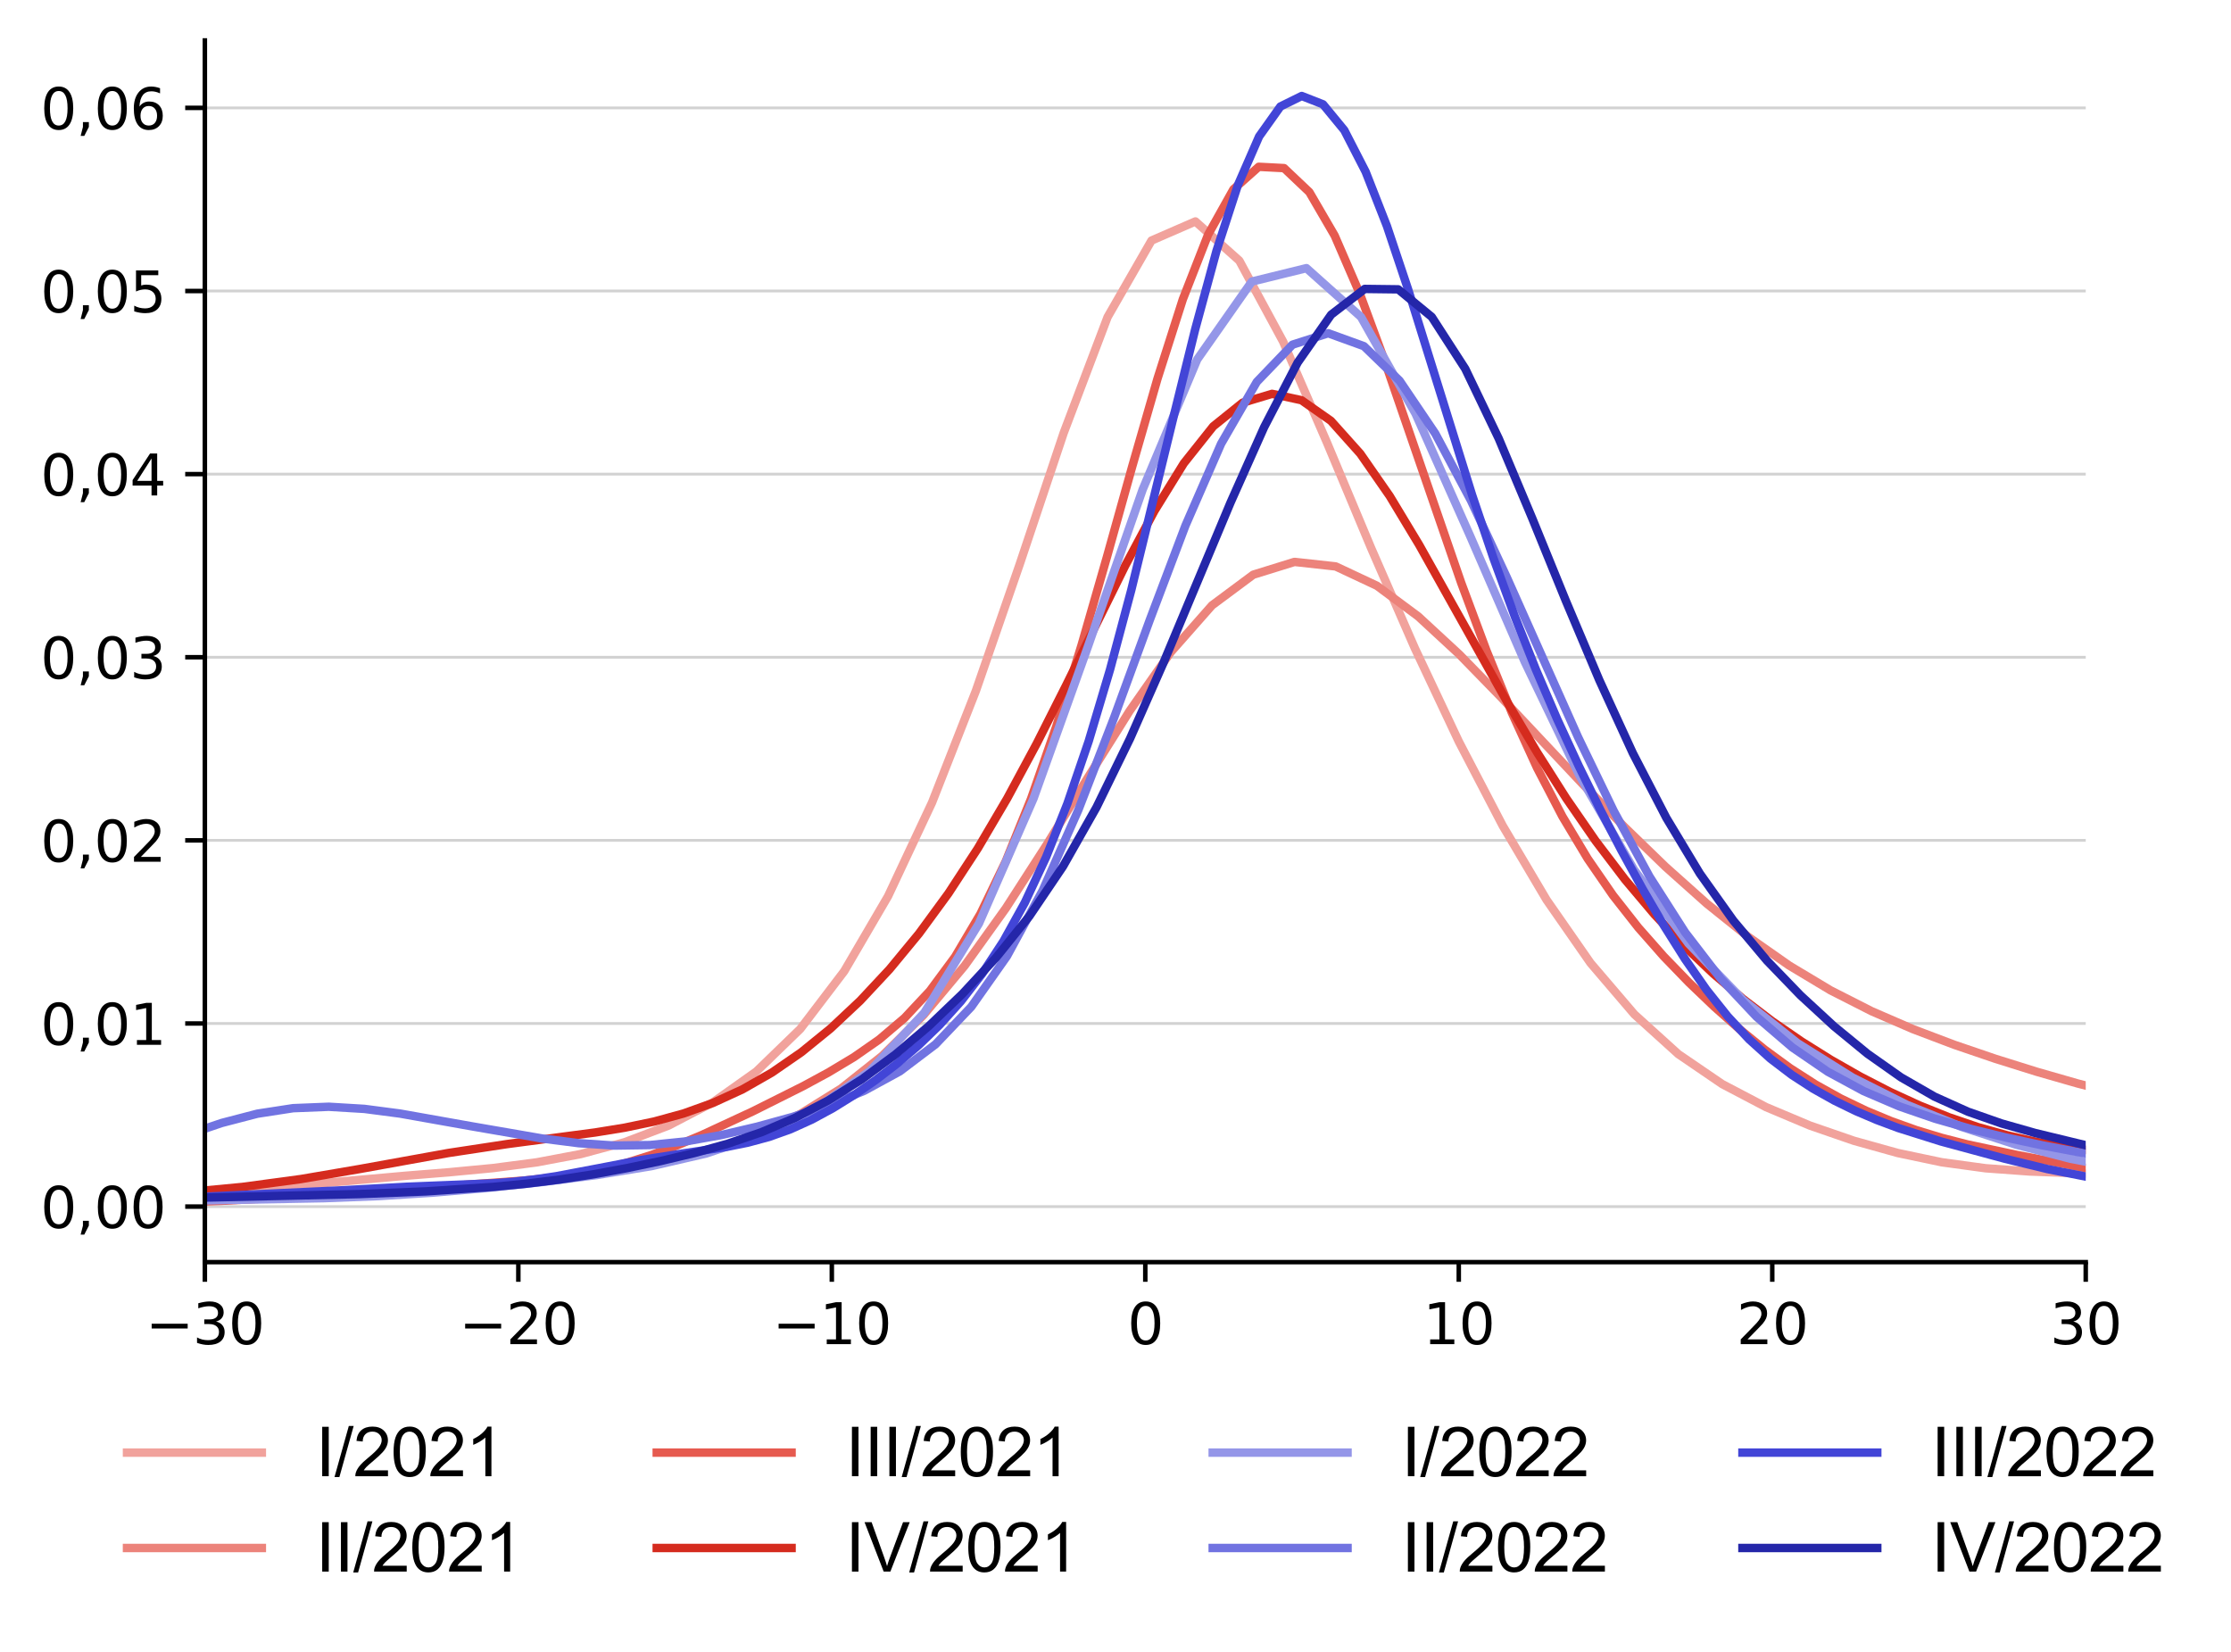<?xml version="1.0" encoding="utf-8" standalone="no"?>
<!DOCTYPE svg PUBLIC "-//W3C//DTD SVG 1.1//EN"
  "http://www.w3.org/Graphics/SVG/1.1/DTD/svg11.dtd">
<svg xmlns:xlink="http://www.w3.org/1999/xlink" width="397.124pt" height="294.102pt" viewBox="0 0 397.124 294.102" xmlns="http://www.w3.org/2000/svg" version="1.1">
 <defs>
  <style type="text/css">*{stroke-linejoin: round; stroke-linecap: butt}</style>
 </defs>
 <g id="figure_1">
  <g id="patch_1">
   <path d="M 0 294.102 
L 397.124 294.102 
L 397.124 0 
L 0 0 
L 0 294.102 
z
" style="fill: none"/>
  </g>
  <g id="axes_1">
   <g id="patch_2">
    <path d="M 36.466 224.64 
L 371.266 224.64 
L 371.266 7.2 
L 36.466 7.2 
L 36.466 224.64 
z
" style="fill: none"/>
   </g>
   <g id="matplotlib.axis_1">
    <g id="xtick_1">
     <g id="line2d_1">
      <defs>
       <path id="m6a61599101" d="M 0 0 
L 0 3.5 
" style="stroke: #000000; stroke-width: 0.8"/>
      </defs>
      <g>
       <use xlink:href="#m6a61599101" x="36.466" y="224.64" style="stroke: #000000; stroke-width: 0.8"/>
      </g>
     </g>
     <g id="text_1">
      <!-- −30 -->
      <g transform="translate(25.913 239.238)scale(0.1 -0.1)">
       <defs>
        <path id="DejaVuSans-2212" d="M 678 2272 
L 4684 2272 
L 4684 1741 
L 678 1741 
L 678 2272 
z
" transform="scale(0.016)"/>
        <path id="DejaVuSans-33" d="M 2597 2516 
Q 3050 2419 3304 2112 
Q 3559 1806 3559 1356 
Q 3559 666 3084 287 
Q 2609 -91 1734 -91 
Q 1441 -91 1130 -33 
Q 819 25 488 141 
L 488 750 
Q 750 597 1062 519 
Q 1375 441 1716 441 
Q 2309 441 2620 675 
Q 2931 909 2931 1356 
Q 2931 1769 2642 2001 
Q 2353 2234 1838 2234 
L 1294 2234 
L 1294 2753 
L 1863 2753 
Q 2328 2753 2575 2939 
Q 2822 3125 2822 3475 
Q 2822 3834 2567 4026 
Q 2313 4219 1838 4219 
Q 1578 4219 1281 4162 
Q 984 4106 628 3988 
L 628 4550 
Q 988 4650 1302 4700 
Q 1616 4750 1894 4750 
Q 2613 4750 3031 4423 
Q 3450 4097 3450 3541 
Q 3450 3153 3228 2886 
Q 3006 2619 2597 2516 
z
" transform="scale(0.016)"/>
        <path id="DejaVuSans-30" d="M 2034 4250 
Q 1547 4250 1301 3770 
Q 1056 3291 1056 2328 
Q 1056 1369 1301 889 
Q 1547 409 2034 409 
Q 2525 409 2770 889 
Q 3016 1369 3016 2328 
Q 3016 3291 2770 3770 
Q 2525 4250 2034 4250 
z
M 2034 4750 
Q 2819 4750 3233 4129 
Q 3647 3509 3647 2328 
Q 3647 1150 3233 529 
Q 2819 -91 2034 -91 
Q 1250 -91 836 529 
Q 422 1150 422 2328 
Q 422 3509 836 4129 
Q 1250 4750 2034 4750 
z
" transform="scale(0.016)"/>
       </defs>
       <use xlink:href="#DejaVuSans-2212"/>
       <use xlink:href="#DejaVuSans-33" x="83.789"/>
       <use xlink:href="#DejaVuSans-30" x="147.412"/>
      </g>
     </g>
    </g>
    <g id="xtick_2">
     <g id="line2d_2">
      <g>
       <use xlink:href="#m6a61599101" x="92.266" y="224.64" style="stroke: #000000; stroke-width: 0.8"/>
      </g>
     </g>
     <g id="text_2">
      <!-- −20 -->
      <g transform="translate(81.713 239.238)scale(0.1 -0.1)">
       <defs>
        <path id="DejaVuSans-32" d="M 1228 531 
L 3431 531 
L 3431 0 
L 469 0 
L 469 531 
Q 828 903 1448 1529 
Q 2069 2156 2228 2338 
Q 2531 2678 2651 2914 
Q 2772 3150 2772 3378 
Q 2772 3750 2511 3984 
Q 2250 4219 1831 4219 
Q 1534 4219 1204 4116 
Q 875 4013 500 3803 
L 500 4441 
Q 881 4594 1212 4672 
Q 1544 4750 1819 4750 
Q 2544 4750 2975 4387 
Q 3406 4025 3406 3419 
Q 3406 3131 3298 2873 
Q 3191 2616 2906 2266 
Q 2828 2175 2409 1742 
Q 1991 1309 1228 531 
z
" transform="scale(0.016)"/>
       </defs>
       <use xlink:href="#DejaVuSans-2212"/>
       <use xlink:href="#DejaVuSans-32" x="83.789"/>
       <use xlink:href="#DejaVuSans-30" x="147.412"/>
      </g>
     </g>
    </g>
    <g id="xtick_3">
     <g id="line2d_3">
      <g>
       <use xlink:href="#m6a61599101" x="148.066" y="224.64" style="stroke: #000000; stroke-width: 0.8"/>
      </g>
     </g>
     <g id="text_3">
      <!-- −10 -->
      <g transform="translate(137.513 239.238)scale(0.1 -0.1)">
       <defs>
        <path id="DejaVuSans-31" d="M 794 531 
L 1825 531 
L 1825 4091 
L 703 3866 
L 703 4441 
L 1819 4666 
L 2450 4666 
L 2450 531 
L 3481 531 
L 3481 0 
L 794 0 
L 794 531 
z
" transform="scale(0.016)"/>
       </defs>
       <use xlink:href="#DejaVuSans-2212"/>
       <use xlink:href="#DejaVuSans-31" x="83.789"/>
       <use xlink:href="#DejaVuSans-30" x="147.412"/>
      </g>
     </g>
    </g>
    <g id="xtick_4">
     <g id="line2d_4">
      <g>
       <use xlink:href="#m6a61599101" x="203.866" y="224.64" style="stroke: #000000; stroke-width: 0.8"/>
      </g>
     </g>
     <g id="text_4">
      <!-- 0 -->
      <g transform="translate(200.684 239.238)scale(0.1 -0.1)">
       <use xlink:href="#DejaVuSans-30"/>
      </g>
     </g>
    </g>
    <g id="xtick_5">
     <g id="line2d_5">
      <g>
       <use xlink:href="#m6a61599101" x="259.666" y="224.64" style="stroke: #000000; stroke-width: 0.8"/>
      </g>
     </g>
     <g id="text_5">
      <!-- 10 -->
      <g transform="translate(253.303 239.238)scale(0.1 -0.1)">
       <use xlink:href="#DejaVuSans-31"/>
       <use xlink:href="#DejaVuSans-30" x="63.623"/>
      </g>
     </g>
    </g>
    <g id="xtick_6">
     <g id="line2d_6">
      <g>
       <use xlink:href="#m6a61599101" x="315.466" y="224.64" style="stroke: #000000; stroke-width: 0.8"/>
      </g>
     </g>
     <g id="text_6">
      <!-- 20 -->
      <g transform="translate(309.103 239.238)scale(0.1 -0.1)">
       <use xlink:href="#DejaVuSans-32"/>
       <use xlink:href="#DejaVuSans-30" x="63.623"/>
      </g>
     </g>
    </g>
    <g id="xtick_7">
     <g id="line2d_7">
      <g>
       <use xlink:href="#m6a61599101" x="371.266" y="224.64" style="stroke: #000000; stroke-width: 0.8"/>
      </g>
     </g>
     <g id="text_7">
      <!-- 30 -->
      <g transform="translate(364.903 239.238)scale(0.1 -0.1)">
       <use xlink:href="#DejaVuSans-33"/>
       <use xlink:href="#DejaVuSans-30" x="63.623"/>
      </g>
     </g>
    </g>
   </g>
   <g id="matplotlib.axis_2">
    <g id="ytick_1">
     <g id="line2d_8">
      <path d="M 36.466 214.756 
L 371.266 214.756 
" clip-path="url(#p12d0a5757b)" style="fill: none; stroke: #d2d2d2; stroke-width: 0.5; stroke-linecap: square"/>
     </g>
     <g id="line2d_9">
      <defs>
       <path id="mf6d679f30c" d="M 0 0 
L -3.5 0 
" style="stroke: #000000; stroke-width: 0.8"/>
      </defs>
      <g>
       <use xlink:href="#mf6d679f30c" x="36.466" y="214.756" style="stroke: #000000; stroke-width: 0.8"/>
      </g>
     </g>
     <g id="text_8">
      <!-- 0,00 -->
      <g transform="translate(7.2 218.556)scale(0.1 -0.1)">
       <defs>
        <path id="DejaVuSans-2c" d="M 750 794 
L 1409 794 
L 1409 256 
L 897 -744 
L 494 -744 
L 750 256 
L 750 794 
z
" transform="scale(0.016)"/>
       </defs>
       <use xlink:href="#DejaVuSans-30"/>
       <use xlink:href="#DejaVuSans-2c" x="63.623"/>
       <use xlink:href="#DejaVuSans-30" x="95.41"/>
       <use xlink:href="#DejaVuSans-30" x="159.033"/>
      </g>
     </g>
    </g>
    <g id="ytick_2">
     <g id="line2d_10">
      <path d="M 36.466 182.164 
L 371.266 182.164 
" clip-path="url(#p12d0a5757b)" style="fill: none; stroke: #d2d2d2; stroke-width: 0.5; stroke-linecap: square"/>
     </g>
     <g id="line2d_11">
      <g>
       <use xlink:href="#mf6d679f30c" x="36.466" y="182.164" style="stroke: #000000; stroke-width: 0.8"/>
      </g>
     </g>
     <g id="text_9">
      <!-- 0,01 -->
      <g transform="translate(7.2 185.963)scale(0.1 -0.1)">
       <use xlink:href="#DejaVuSans-30"/>
       <use xlink:href="#DejaVuSans-2c" x="63.623"/>
       <use xlink:href="#DejaVuSans-30" x="95.41"/>
       <use xlink:href="#DejaVuSans-31" x="159.033"/>
      </g>
     </g>
    </g>
    <g id="ytick_3">
     <g id="line2d_12">
      <path d="M 36.466 149.571 
L 371.266 149.571 
" clip-path="url(#p12d0a5757b)" style="fill: none; stroke: #d2d2d2; stroke-width: 0.5; stroke-linecap: square"/>
     </g>
     <g id="line2d_13">
      <g>
       <use xlink:href="#mf6d679f30c" x="36.466" y="149.571" style="stroke: #000000; stroke-width: 0.8"/>
      </g>
     </g>
     <g id="text_10">
      <!-- 0,02 -->
      <g transform="translate(7.2 153.371)scale(0.1 -0.1)">
       <use xlink:href="#DejaVuSans-30"/>
       <use xlink:href="#DejaVuSans-2c" x="63.623"/>
       <use xlink:href="#DejaVuSans-30" x="95.41"/>
       <use xlink:href="#DejaVuSans-32" x="159.033"/>
      </g>
     </g>
    </g>
    <g id="ytick_4">
     <g id="line2d_14">
      <path d="M 36.466 116.979 
L 371.266 116.979 
" clip-path="url(#p12d0a5757b)" style="fill: none; stroke: #d2d2d2; stroke-width: 0.5; stroke-linecap: square"/>
     </g>
     <g id="line2d_15">
      <g>
       <use xlink:href="#mf6d679f30c" x="36.466" y="116.979" style="stroke: #000000; stroke-width: 0.8"/>
      </g>
     </g>
     <g id="text_11">
      <!-- 0,03 -->
      <g transform="translate(7.2 120.778)scale(0.1 -0.1)">
       <use xlink:href="#DejaVuSans-30"/>
       <use xlink:href="#DejaVuSans-2c" x="63.623"/>
       <use xlink:href="#DejaVuSans-30" x="95.41"/>
       <use xlink:href="#DejaVuSans-33" x="159.033"/>
      </g>
     </g>
    </g>
    <g id="ytick_5">
     <g id="line2d_16">
      <path d="M 36.466 84.387 
L 371.266 84.387 
" clip-path="url(#p12d0a5757b)" style="fill: none; stroke: #d2d2d2; stroke-width: 0.5; stroke-linecap: square"/>
     </g>
     <g id="line2d_17">
      <g>
       <use xlink:href="#mf6d679f30c" x="36.466" y="84.387" style="stroke: #000000; stroke-width: 0.8"/>
      </g>
     </g>
     <g id="text_12">
      <!-- 0,04 -->
      <g transform="translate(7.2 88.186)scale(0.1 -0.1)">
       <defs>
        <path id="DejaVuSans-34" d="M 2419 4116 
L 825 1625 
L 2419 1625 
L 2419 4116 
z
M 2253 4666 
L 3047 4666 
L 3047 1625 
L 3713 1625 
L 3713 1100 
L 3047 1100 
L 3047 0 
L 2419 0 
L 2419 1100 
L 313 1100 
L 313 1709 
L 2253 4666 
z
" transform="scale(0.016)"/>
       </defs>
       <use xlink:href="#DejaVuSans-30"/>
       <use xlink:href="#DejaVuSans-2c" x="63.623"/>
       <use xlink:href="#DejaVuSans-30" x="95.41"/>
       <use xlink:href="#DejaVuSans-34" x="159.033"/>
      </g>
     </g>
    </g>
    <g id="ytick_6">
     <g id="line2d_18">
      <path d="M 36.466 51.794 
L 371.266 51.794 
" clip-path="url(#p12d0a5757b)" style="fill: none; stroke: #d2d2d2; stroke-width: 0.5; stroke-linecap: square"/>
     </g>
     <g id="line2d_19">
      <g>
       <use xlink:href="#mf6d679f30c" x="36.466" y="51.794" style="stroke: #000000; stroke-width: 0.8"/>
      </g>
     </g>
     <g id="text_13">
      <!-- 0,05 -->
      <g transform="translate(7.2 55.593)scale(0.1 -0.1)">
       <defs>
        <path id="DejaVuSans-35" d="M 691 4666 
L 3169 4666 
L 3169 4134 
L 1269 4134 
L 1269 2991 
Q 1406 3038 1543 3061 
Q 1681 3084 1819 3084 
Q 2600 3084 3056 2656 
Q 3513 2228 3513 1497 
Q 3513 744 3044 326 
Q 2575 -91 1722 -91 
Q 1428 -91 1123 -41 
Q 819 9 494 109 
L 494 744 
Q 775 591 1075 516 
Q 1375 441 1709 441 
Q 2250 441 2565 725 
Q 2881 1009 2881 1497 
Q 2881 1984 2565 2268 
Q 2250 2553 1709 2553 
Q 1456 2553 1204 2497 
Q 953 2441 691 2322 
L 691 4666 
z
" transform="scale(0.016)"/>
       </defs>
       <use xlink:href="#DejaVuSans-30"/>
       <use xlink:href="#DejaVuSans-2c" x="63.623"/>
       <use xlink:href="#DejaVuSans-30" x="95.41"/>
       <use xlink:href="#DejaVuSans-35" x="159.033"/>
      </g>
     </g>
    </g>
    <g id="ytick_7">
     <g id="line2d_20">
      <path d="M 36.466 19.202 
L 371.266 19.202 
" clip-path="url(#p12d0a5757b)" style="fill: none; stroke: #d2d2d2; stroke-width: 0.5; stroke-linecap: square"/>
     </g>
     <g id="line2d_21">
      <g>
       <use xlink:href="#mf6d679f30c" x="36.466" y="19.202" style="stroke: #000000; stroke-width: 0.8"/>
      </g>
     </g>
     <g id="text_14">
      <!-- 0,06 -->
      <g transform="translate(7.2 23.001)scale(0.1 -0.1)">
       <defs>
        <path id="DejaVuSans-36" d="M 2113 2584 
Q 1688 2584 1439 2293 
Q 1191 2003 1191 1497 
Q 1191 994 1439 701 
Q 1688 409 2113 409 
Q 2538 409 2786 701 
Q 3034 994 3034 1497 
Q 3034 2003 2786 2293 
Q 2538 2584 2113 2584 
z
M 3366 4563 
L 3366 3988 
Q 3128 4100 2886 4159 
Q 2644 4219 2406 4219 
Q 1781 4219 1451 3797 
Q 1122 3375 1075 2522 
Q 1259 2794 1537 2939 
Q 1816 3084 2150 3084 
Q 2853 3084 3261 2657 
Q 3669 2231 3669 1497 
Q 3669 778 3244 343 
Q 2819 -91 2113 -91 
Q 1303 -91 875 529 
Q 447 1150 447 2328 
Q 447 3434 972 4092 
Q 1497 4750 2381 4750 
Q 2619 4750 2861 4703 
Q 3103 4656 3366 4563 
z
" transform="scale(0.016)"/>
       </defs>
       <use xlink:href="#DejaVuSans-30"/>
       <use xlink:href="#DejaVuSans-2c" x="63.623"/>
       <use xlink:href="#DejaVuSans-30" x="95.41"/>
       <use xlink:href="#DejaVuSans-36" x="159.033"/>
      </g>
     </g>
    </g>
   </g>
   <g id="line2d_22">
    <path d="M -1 213.047 
L 9.611 212.971 
L 25.24 212.888 
L 33.055 212.625 
L 40.869 212.131 
L 56.498 210.671 
L 72.126 209.273 
L 79.941 208.644 
L 87.755 207.9 
L 95.57 206.874 
L 103.384 205.402 
L 111.198 203.297 
L 119.013 200.328 
L 126.827 196.247 
L 134.641 190.706 
L 142.456 183.132 
L 150.27 172.867 
L 158.085 159.494 
L 165.899 142.853 
L 173.713 122.947 
L 181.528 100.373 
L 189.342 77.038 
L 197.157 56.422 
L 204.971 42.813 
L 212.785 39.415 
L 220.6 46.393 
L 228.414 60.833 
L 236.228 78.83 
L 244.043 97.501 
L 251.857 115.403 
L 259.672 131.978 
L 267.486 146.97 
L 275.3 160.169 
L 283.115 171.4 
L 290.929 180.54 
L 298.743 187.616 
L 306.558 192.95 
L 314.372 197.053 
L 322.187 200.342 
L 330.001 203.039 
L 337.815 205.22 
L 345.63 206.863 
L 353.444 207.932 
L 361.259 208.503 
L 376.887 209.084 
L 384.702 209.552 
L 398.124 210.863 
L 398.124 210.863 
" clip-path="url(#p12d0a5757b)" style="fill: none; stroke: #f1a29c; stroke-width: 1.5; stroke-linecap: square"/>
   </g>
   <g id="line2d_23">
    <path d="M -1 214.168 
L 24.934 213.612 
L 46.951 212.99 
L 61.628 212.429 
L 76.306 211.671 
L 90.984 210.616 
L 98.322 209.917 
L 105.661 209.043 
L 113 207.918 
L 120.339 206.436 
L 127.678 204.458 
L 135.016 201.817 
L 142.355 198.321 
L 149.694 193.763 
L 157.033 187.938 
L 164.372 180.673 
L 171.71 171.885 
L 179.049 161.641 
L 186.388 150.244 
L 193.727 138.271 
L 201.066 126.552 
L 208.405 116.064 
L 215.743 107.743 
L 223.082 102.287 
L 230.421 100.011 
L 237.76 100.815 
L 245.099 104.258 
L 252.437 109.704 
L 259.776 116.487 
L 267.115 124.016 
L 281.793 139.629 
L 289.131 147.165 
L 296.47 154.276 
L 303.809 160.828 
L 311.148 166.711 
L 318.487 171.855 
L 325.826 176.258 
L 333.164 179.986 
L 340.503 183.166 
L 347.842 185.945 
L 355.181 188.448 
L 362.52 190.746 
L 369.858 192.851 
L 377.197 194.732 
L 384.536 196.355 
L 391.875 197.706 
L 398.124 198.643 
L 398.124 198.643 
" clip-path="url(#p12d0a5757b)" style="fill: none; stroke: #ec837b; stroke-width: 1.5; stroke-linecap: square"/>
   </g>
   <g id="line2d_24">
    <path d="M -1 213.919 
L 30.392 214.035 
L 39.4 213.729 
L 48.408 213.249 
L 79.935 211.092 
L 93.447 210.109 
L 97.951 209.635 
L 102.455 208.994 
L 106.958 208.126 
L 111.462 206.988 
L 115.966 205.566 
L 120.47 203.884 
L 124.974 201.991 
L 133.982 197.813 
L 142.99 193.304 
L 147.494 190.861 
L 151.997 188.159 
L 156.501 185.018 
L 161.005 181.19 
L 165.509 176.378 
L 170.013 170.288 
L 174.517 162.665 
L 179.021 153.329 
L 183.525 142.189 
L 188.029 129.273 
L 192.533 114.778 
L 197.036 99.129 
L 201.54 83.018 
L 206.044 67.374 
L 210.548 53.265 
L 215.052 41.745 
L 219.556 33.693 
L 224.06 29.687 
L 228.564 29.922 
L 233.068 34.191 
L 237.572 41.931 
L 242.075 52.338 
L 246.579 64.511 
L 260.091 103.72 
L 264.595 115.8 
L 269.099 126.826 
L 273.603 136.668 
L 278.107 145.309 
L 282.611 152.826 
L 287.115 159.359 
L 291.618 165.089 
L 296.122 170.201 
L 300.626 174.859 
L 305.13 179.169 
L 309.634 183.167 
L 314.138 186.831 
L 318.642 190.119 
L 323.146 193.009 
L 327.65 195.517 
L 332.154 197.685 
L 336.657 199.558 
L 341.161 201.166 
L 345.665 202.529 
L 350.169 203.683 
L 359.177 205.597 
L 372.689 208.151 
L 377.193 208.871 
L 381.696 209.45 
L 386.2 209.861 
L 390.704 210.108 
L 398.124 210.248 
L 398.124 210.248 
" clip-path="url(#p12d0a5757b)" style="fill: none; stroke: #e65a4f; stroke-width: 1.5; stroke-linecap: square"/>
   </g>
   <g id="line2d_25">
    <path d="M -1 213.698 
L 11.715 213.361 
L 22.189 212.914 
L 32.663 212.249 
L 43.137 211.259 
L 53.611 209.846 
L 64.085 208.055 
L 79.795 205.219 
L 90.269 203.629 
L 105.98 201.557 
L 111.217 200.705 
L 116.454 199.613 
L 121.691 198.177 
L 126.928 196.297 
L 132.165 193.891 
L 137.402 190.9 
L 142.639 187.286 
L 147.876 183.029 
L 153.113 178.112 
L 158.349 172.504 
L 163.586 166.157 
L 168.823 159.005 
L 174.06 150.987 
L 179.297 142.083 
L 184.534 132.355 
L 189.771 121.986 
L 200.245 100.768 
L 205.482 90.953 
L 210.719 82.467 
L 215.956 75.885 
L 221.193 71.669 
L 226.43 70.098 
L 231.667 71.231 
L 236.904 74.902 
L 242.14 80.754 
L 247.377 88.295 
L 252.614 96.979 
L 268.325 125.01 
L 273.562 133.844 
L 278.799 142.092 
L 284.036 149.673 
L 289.273 156.562 
L 294.51 162.771 
L 299.747 168.335 
L 304.984 173.31 
L 310.221 177.762 
L 315.458 181.76 
L 320.695 185.371 
L 325.931 188.649 
L 331.168 191.631 
L 336.405 194.33 
L 341.642 196.74 
L 346.879 198.842 
L 352.116 200.624 
L 357.353 202.086 
L 362.59 203.258 
L 367.827 204.195 
L 378.301 205.634 
L 398.124 207.939 
L 398.124 207.939 
" clip-path="url(#p12d0a5757b)" style="fill: none; stroke: #d52b1e; stroke-width: 1.5; stroke-linecap: square"/>
   </g>
   <g id="line2d_26">
    <path d="M -1 214.278 
L 18.802 213.981 
L 57.665 213.257 
L 67.38 212.886 
L 77.096 212.275 
L 86.812 211.425 
L 96.527 210.38 
L 106.243 209.139 
L 115.959 207.554 
L 125.674 205.31 
L 135.39 202.049 
L 145.105 197.405 
L 154.821 190.64 
L 164.537 180.249 
L 174.252 164.37 
L 183.968 142.125 
L 193.683 114.997 
L 203.399 87.122 
L 213.115 63.971 
L 222.83 50.115 
L 232.546 47.727 
L 242.262 56.417 
L 251.977 73.627 
L 261.693 95.405 
L 271.408 117.779 
L 281.124 137.989 
L 290.84 154.766 
L 300.555 167.932 
L 310.271 177.976 
L 319.986 185.685 
L 329.702 191.761 
L 339.418 196.634 
L 349.133 200.555 
L 358.849 203.725 
L 368.565 206.241 
L 378.28 208.081 
L 387.996 209.3 
L 398.124 210.168 
L 398.124 210.168 
" clip-path="url(#p12d0a5757b)" style="fill: none; stroke: #9496e8; stroke-width: 1.5; stroke-linecap: square"/>
   </g>
   <g id="line2d_27">
    <path d="M -1 212.116 
L 1.337 211.805 
L 7.691 210.568 
L 14.044 208.885 
L 20.398 206.791 
L 33.105 202.028 
L 39.459 199.873 
L 45.813 198.219 
L 52.166 197.24 
L 58.52 196.985 
L 64.874 197.366 
L 71.227 198.2 
L 83.935 200.459 
L 96.642 202.656 
L 102.996 203.467 
L 109.35 203.894 
L 115.703 203.803 
L 122.057 203.154 
L 128.411 202.02 
L 134.764 200.533 
L 141.118 198.784 
L 147.472 196.724 
L 153.825 194.142 
L 160.179 190.676 
L 166.533 185.867 
L 172.886 179.199 
L 179.24 170.184 
L 185.594 158.496 
L 191.947 144.168 
L 198.301 127.752 
L 204.655 110.369 
L 211.008 93.562 
L 217.362 78.974 
L 223.716 67.968 
L 230.069 61.347 
L 236.423 59.311 
L 242.777 61.611 
L 249.131 67.763 
L 255.484 77.164 
L 261.838 89.099 
L 268.192 102.715 
L 280.899 131.197 
L 287.253 144.348 
L 293.606 156.001 
L 299.96 165.947 
L 306.314 174.213 
L 312.667 180.967 
L 319.021 186.415 
L 325.375 190.761 
L 331.728 194.198 
L 338.082 196.919 
L 344.436 199.109 
L 350.789 200.925 
L 357.143 202.48 
L 363.497 203.842 
L 369.85 205.051 
L 382.558 207.132 
L 395.265 208.884 
L 398.124 209.207 
L 398.124 209.207 
" clip-path="url(#p12d0a5757b)" style="fill: none; stroke: #7173e1; stroke-width: 1.5; stroke-linecap: square"/>
   </g>
   <g id="line2d_28">
    <path d="M -1 214.039 
L 19.349 213.656 
L 34.518 213.08 
L 61.062 211.847 
L 72.439 211.224 
L 87.607 210.62 
L 91.399 210.336 
L 95.192 209.916 
L 98.984 209.353 
L 106.568 207.92 
L 114.152 206.458 
L 121.736 205.27 
L 129.321 204.135 
L 133.113 203.374 
L 136.905 202.35 
L 140.697 200.994 
L 144.489 199.28 
L 148.281 197.226 
L 152.073 194.87 
L 155.866 192.24 
L 159.658 189.331 
L 163.45 186.093 
L 167.242 182.433 
L 171.034 178.223 
L 174.826 173.31 
L 178.618 167.521 
L 182.41 160.671 
L 186.203 152.57 
L 189.995 143.037 
L 193.787 131.931 
L 197.579 119.212 
L 201.371 105.013 
L 208.955 73.952 
L 212.747 58.609 
L 216.54 44.653 
L 220.332 32.986 
L 224.124 24.291 
L 227.916 18.956 
L 231.708 17.084 
L 235.5 18.57 
L 239.292 23.18 
L 243.085 30.565 
L 246.877 40.242 
L 250.669 51.566 
L 262.045 88.131 
L 265.837 99.344 
L 269.629 109.702 
L 273.422 119.244 
L 277.214 128.073 
L 281.006 136.298 
L 284.798 144.017 
L 288.59 151.309 
L 292.382 158.215 
L 296.174 164.716 
L 299.966 170.733 
L 303.759 176.16 
L 307.551 180.917 
L 311.343 184.983 
L 315.135 188.411 
L 318.927 191.3 
L 322.719 193.761 
L 326.511 195.886 
L 330.303 197.736 
L 334.096 199.351 
L 337.888 200.766 
L 345.472 203.154 
L 356.848 206.232 
L 364.433 208.071 
L 372.017 209.558 
L 375.809 210.127 
L 383.393 210.941 
L 394.77 211.724 
L 398.124 211.923 
L 398.124 211.923 
" clip-path="url(#p12d0a5757b)" style="fill: none; stroke: #4245d7; stroke-width: 1.5; stroke-linecap: square"/>
   </g>
   <g id="line2d_29">
    <path d="M -1 214.373 
L 10.221 214.073 
L 34.088 213.207 
L 63.92 212.53 
L 75.854 212.048 
L 87.787 211.252 
L 93.753 210.676 
L 99.72 209.932 
L 105.686 209.001 
L 111.653 207.897 
L 117.62 206.643 
L 123.586 205.226 
L 129.553 203.563 
L 135.519 201.521 
L 141.486 198.977 
L 147.452 195.85 
L 153.419 192.093 
L 159.386 187.678 
L 165.352 182.605 
L 171.319 176.89 
L 177.285 170.457 
L 183.252 163.033 
L 189.218 154.206 
L 195.185 143.674 
L 201.152 131.457 
L 207.118 117.926 
L 219.051 89.419 
L 225.018 76.035 
L 230.984 64.536 
L 236.951 56.003 
L 242.918 51.425 
L 248.884 51.498 
L 254.851 56.402 
L 260.817 65.635 
L 266.784 78.066 
L 272.75 92.266 
L 278.717 106.918 
L 284.684 121.053 
L 290.65 134.054 
L 296.617 145.575 
L 302.583 155.484 
L 308.55 163.861 
L 314.516 170.97 
L 320.483 177.149 
L 326.45 182.653 
L 332.416 187.548 
L 338.383 191.752 
L 344.349 195.183 
L 350.316 197.868 
L 356.282 199.956 
L 362.249 201.653 
L 374.182 204.54 
L 386.115 207.098 
L 392.082 208.128 
L 398.124 208.909 
L 398.124 208.909 
" clip-path="url(#p12d0a5757b)" style="fill: none; stroke: #2426a9; stroke-width: 1.5; stroke-linecap: square"/>
   </g>
   <g id="patch_3">
    <path d="M 36.466 224.64 
L 36.466 7.2 
" style="fill: none; stroke: #000000; stroke-width: 0.8; stroke-linejoin: miter; stroke-linecap: square"/>
   </g>
   <g id="patch_4">
    <path d="M 36.466 224.64 
L 371.266 224.64 
" style="fill: none; stroke: #000000; stroke-width: 0.8; stroke-linejoin: miter; stroke-linecap: square"/>
   </g>
   <g id="legend_1">
    <g id="line2d_30">
     <path d="M 22.608 258.543 
L 34.608 258.543 
L 46.608 258.543 
" style="fill: none; stroke: #f1a29c; stroke-width: 1.5; stroke-linecap: square"/>
    </g>
    <g id="text_15">
     <!-- I/2021 -->
     <g transform="translate(56.208 262.743)scale(0.12 -0.12)">
      <defs>
       <path id="ArialMT-49" d="M 597 0 
L 597 4581 
L 1203 4581 
L 1203 0 
L 597 0 
z
" transform="scale(0.016)"/>
       <path id="ArialMT-2f" d="M 0 -78 
L 1328 4659 
L 1778 4659 
L 453 -78 
L 0 -78 
z
" transform="scale(0.016)"/>
       <path id="ArialMT-32" d="M 3222 541 
L 3222 0 
L 194 0 
Q 188 203 259 391 
Q 375 700 629 1000 
Q 884 1300 1366 1694 
Q 2113 2306 2375 2664 
Q 2638 3022 2638 3341 
Q 2638 3675 2398 3904 
Q 2159 4134 1775 4134 
Q 1369 4134 1125 3890 
Q 881 3647 878 3216 
L 300 3275 
Q 359 3922 746 4261 
Q 1134 4600 1788 4600 
Q 2447 4600 2831 4234 
Q 3216 3869 3216 3328 
Q 3216 3053 3103 2787 
Q 2991 2522 2730 2228 
Q 2469 1934 1863 1422 
Q 1356 997 1212 845 
Q 1069 694 975 541 
L 3222 541 
z
" transform="scale(0.016)"/>
       <path id="ArialMT-30" d="M 266 2259 
Q 266 3072 433 3567 
Q 600 4063 929 4331 
Q 1259 4600 1759 4600 
Q 2128 4600 2406 4451 
Q 2684 4303 2865 4023 
Q 3047 3744 3150 3342 
Q 3253 2941 3253 2259 
Q 3253 1453 3087 958 
Q 2922 463 2592 192 
Q 2263 -78 1759 -78 
Q 1097 -78 719 397 
Q 266 969 266 2259 
z
M 844 2259 
Q 844 1131 1108 757 
Q 1372 384 1759 384 
Q 2147 384 2411 759 
Q 2675 1134 2675 2259 
Q 2675 3391 2411 3762 
Q 2147 4134 1753 4134 
Q 1366 4134 1134 3806 
Q 844 3388 844 2259 
z
" transform="scale(0.016)"/>
       <path id="ArialMT-31" d="M 2384 0 
L 1822 0 
L 1822 3584 
Q 1619 3391 1289 3197 
Q 959 3003 697 2906 
L 697 3450 
Q 1169 3672 1522 3987 
Q 1875 4303 2022 4600 
L 2384 4600 
L 2384 0 
z
" transform="scale(0.016)"/>
      </defs>
      <use xlink:href="#ArialMT-49"/>
      <use xlink:href="#ArialMT-2f" x="27.783"/>
      <use xlink:href="#ArialMT-32" x="55.566"/>
      <use xlink:href="#ArialMT-30" x="111.182"/>
      <use xlink:href="#ArialMT-32" x="166.797"/>
      <use xlink:href="#ArialMT-31" x="222.412"/>
     </g>
    </g>
    <g id="line2d_31">
     <path d="M 22.608 275.517 
L 34.608 275.517 
L 46.608 275.517 
" style="fill: none; stroke: #ec837b; stroke-width: 1.5; stroke-linecap: square"/>
    </g>
    <g id="text_16">
     <!-- II/2021 -->
     <g transform="translate(56.208 279.717)scale(0.12 -0.12)">
      <use xlink:href="#ArialMT-49"/>
      <use xlink:href="#ArialMT-49" x="27.783"/>
      <use xlink:href="#ArialMT-2f" x="55.566"/>
      <use xlink:href="#ArialMT-32" x="83.35"/>
      <use xlink:href="#ArialMT-30" x="138.965"/>
      <use xlink:href="#ArialMT-32" x="194.58"/>
      <use xlink:href="#ArialMT-31" x="250.195"/>
     </g>
    </g>
    <g id="line2d_32">
     <path d="M 116.901 258.543 
L 128.901 258.543 
L 140.901 258.543 
" style="fill: none; stroke: #e65a4f; stroke-width: 1.5; stroke-linecap: square"/>
    </g>
    <g id="text_17">
     <!-- III/2021 -->
     <g transform="translate(150.501 262.743)scale(0.12 -0.12)">
      <use xlink:href="#ArialMT-49"/>
      <use xlink:href="#ArialMT-49" x="27.783"/>
      <use xlink:href="#ArialMT-49" x="55.566"/>
      <use xlink:href="#ArialMT-2f" x="83.35"/>
      <use xlink:href="#ArialMT-32" x="111.133"/>
      <use xlink:href="#ArialMT-30" x="166.748"/>
      <use xlink:href="#ArialMT-32" x="222.363"/>
      <use xlink:href="#ArialMT-31" x="277.979"/>
     </g>
    </g>
    <g id="line2d_33">
     <path d="M 116.901 275.517 
L 128.901 275.517 
L 140.901 275.517 
" style="fill: none; stroke: #d52b1e; stroke-width: 1.5; stroke-linecap: square"/>
    </g>
    <g id="text_18">
     <!-- IV/2021 -->
     <g transform="translate(150.501 279.717)scale(0.12 -0.12)">
      <defs>
       <path id="ArialMT-56" d="M 1803 0 
L 28 4581 
L 684 4581 
L 1875 1253 
Q 2019 853 2116 503 
Q 2222 878 2363 1253 
L 3600 4581 
L 4219 4581 
L 2425 0 
L 1803 0 
z
" transform="scale(0.016)"/>
      </defs>
      <use xlink:href="#ArialMT-49"/>
      <use xlink:href="#ArialMT-56" x="27.783"/>
      <use xlink:href="#ArialMT-2f" x="94.482"/>
      <use xlink:href="#ArialMT-32" x="122.266"/>
      <use xlink:href="#ArialMT-30" x="177.881"/>
      <use xlink:href="#ArialMT-32" x="233.496"/>
      <use xlink:href="#ArialMT-31" x="289.111"/>
     </g>
    </g>
    <g id="line2d_34">
     <path d="M 215.866 258.543 
L 227.866 258.543 
L 239.866 258.543 
" style="fill: none; stroke: #9496e8; stroke-width: 1.5; stroke-linecap: square"/>
    </g>
    <g id="text_19">
     <!-- I/2022 -->
     <g transform="translate(249.466 262.743)scale(0.12 -0.12)">
      <use xlink:href="#ArialMT-49"/>
      <use xlink:href="#ArialMT-2f" x="27.783"/>
      <use xlink:href="#ArialMT-32" x="55.566"/>
      <use xlink:href="#ArialMT-30" x="111.182"/>
      <use xlink:href="#ArialMT-32" x="166.797"/>
      <use xlink:href="#ArialMT-32" x="222.412"/>
     </g>
    </g>
    <g id="line2d_35">
     <path d="M 215.866 275.517 
L 227.866 275.517 
L 239.866 275.517 
" style="fill: none; stroke: #7173e1; stroke-width: 1.5; stroke-linecap: square"/>
    </g>
    <g id="text_20">
     <!-- II/2022 -->
     <g transform="translate(249.466 279.717)scale(0.12 -0.12)">
      <use xlink:href="#ArialMT-49"/>
      <use xlink:href="#ArialMT-49" x="27.783"/>
      <use xlink:href="#ArialMT-2f" x="55.566"/>
      <use xlink:href="#ArialMT-32" x="83.35"/>
      <use xlink:href="#ArialMT-30" x="138.965"/>
      <use xlink:href="#ArialMT-32" x="194.58"/>
      <use xlink:href="#ArialMT-32" x="250.195"/>
     </g>
    </g>
    <g id="line2d_36">
     <path d="M 310.159 258.543 
L 322.159 258.543 
L 334.159 258.543 
" style="fill: none; stroke: #4245d7; stroke-width: 1.5; stroke-linecap: square"/>
    </g>
    <g id="text_21">
     <!-- III/2022 -->
     <g transform="translate(343.759 262.743)scale(0.12 -0.12)">
      <use xlink:href="#ArialMT-49"/>
      <use xlink:href="#ArialMT-49" x="27.783"/>
      <use xlink:href="#ArialMT-49" x="55.566"/>
      <use xlink:href="#ArialMT-2f" x="83.35"/>
      <use xlink:href="#ArialMT-32" x="111.133"/>
      <use xlink:href="#ArialMT-30" x="166.748"/>
      <use xlink:href="#ArialMT-32" x="222.363"/>
      <use xlink:href="#ArialMT-32" x="277.979"/>
     </g>
    </g>
    <g id="line2d_37">
     <path d="M 310.159 275.517 
L 322.159 275.517 
L 334.159 275.517 
" style="fill: none; stroke: #2426a9; stroke-width: 1.5; stroke-linecap: square"/>
    </g>
    <g id="text_22">
     <!-- IV/2022 -->
     <g transform="translate(343.759 279.717)scale(0.12 -0.12)">
      <use xlink:href="#ArialMT-49"/>
      <use xlink:href="#ArialMT-56" x="27.783"/>
      <use xlink:href="#ArialMT-2f" x="94.482"/>
      <use xlink:href="#ArialMT-32" x="122.266"/>
      <use xlink:href="#ArialMT-30" x="177.881"/>
      <use xlink:href="#ArialMT-32" x="233.496"/>
      <use xlink:href="#ArialMT-32" x="289.111"/>
     </g>
    </g>
   </g>
  </g>
 </g>
 <defs>
  <clipPath id="p12d0a5757b">
   <rect x="36.466" y="7.2" width="334.8" height="217.44"/>
  </clipPath>
 </defs>
</svg>
